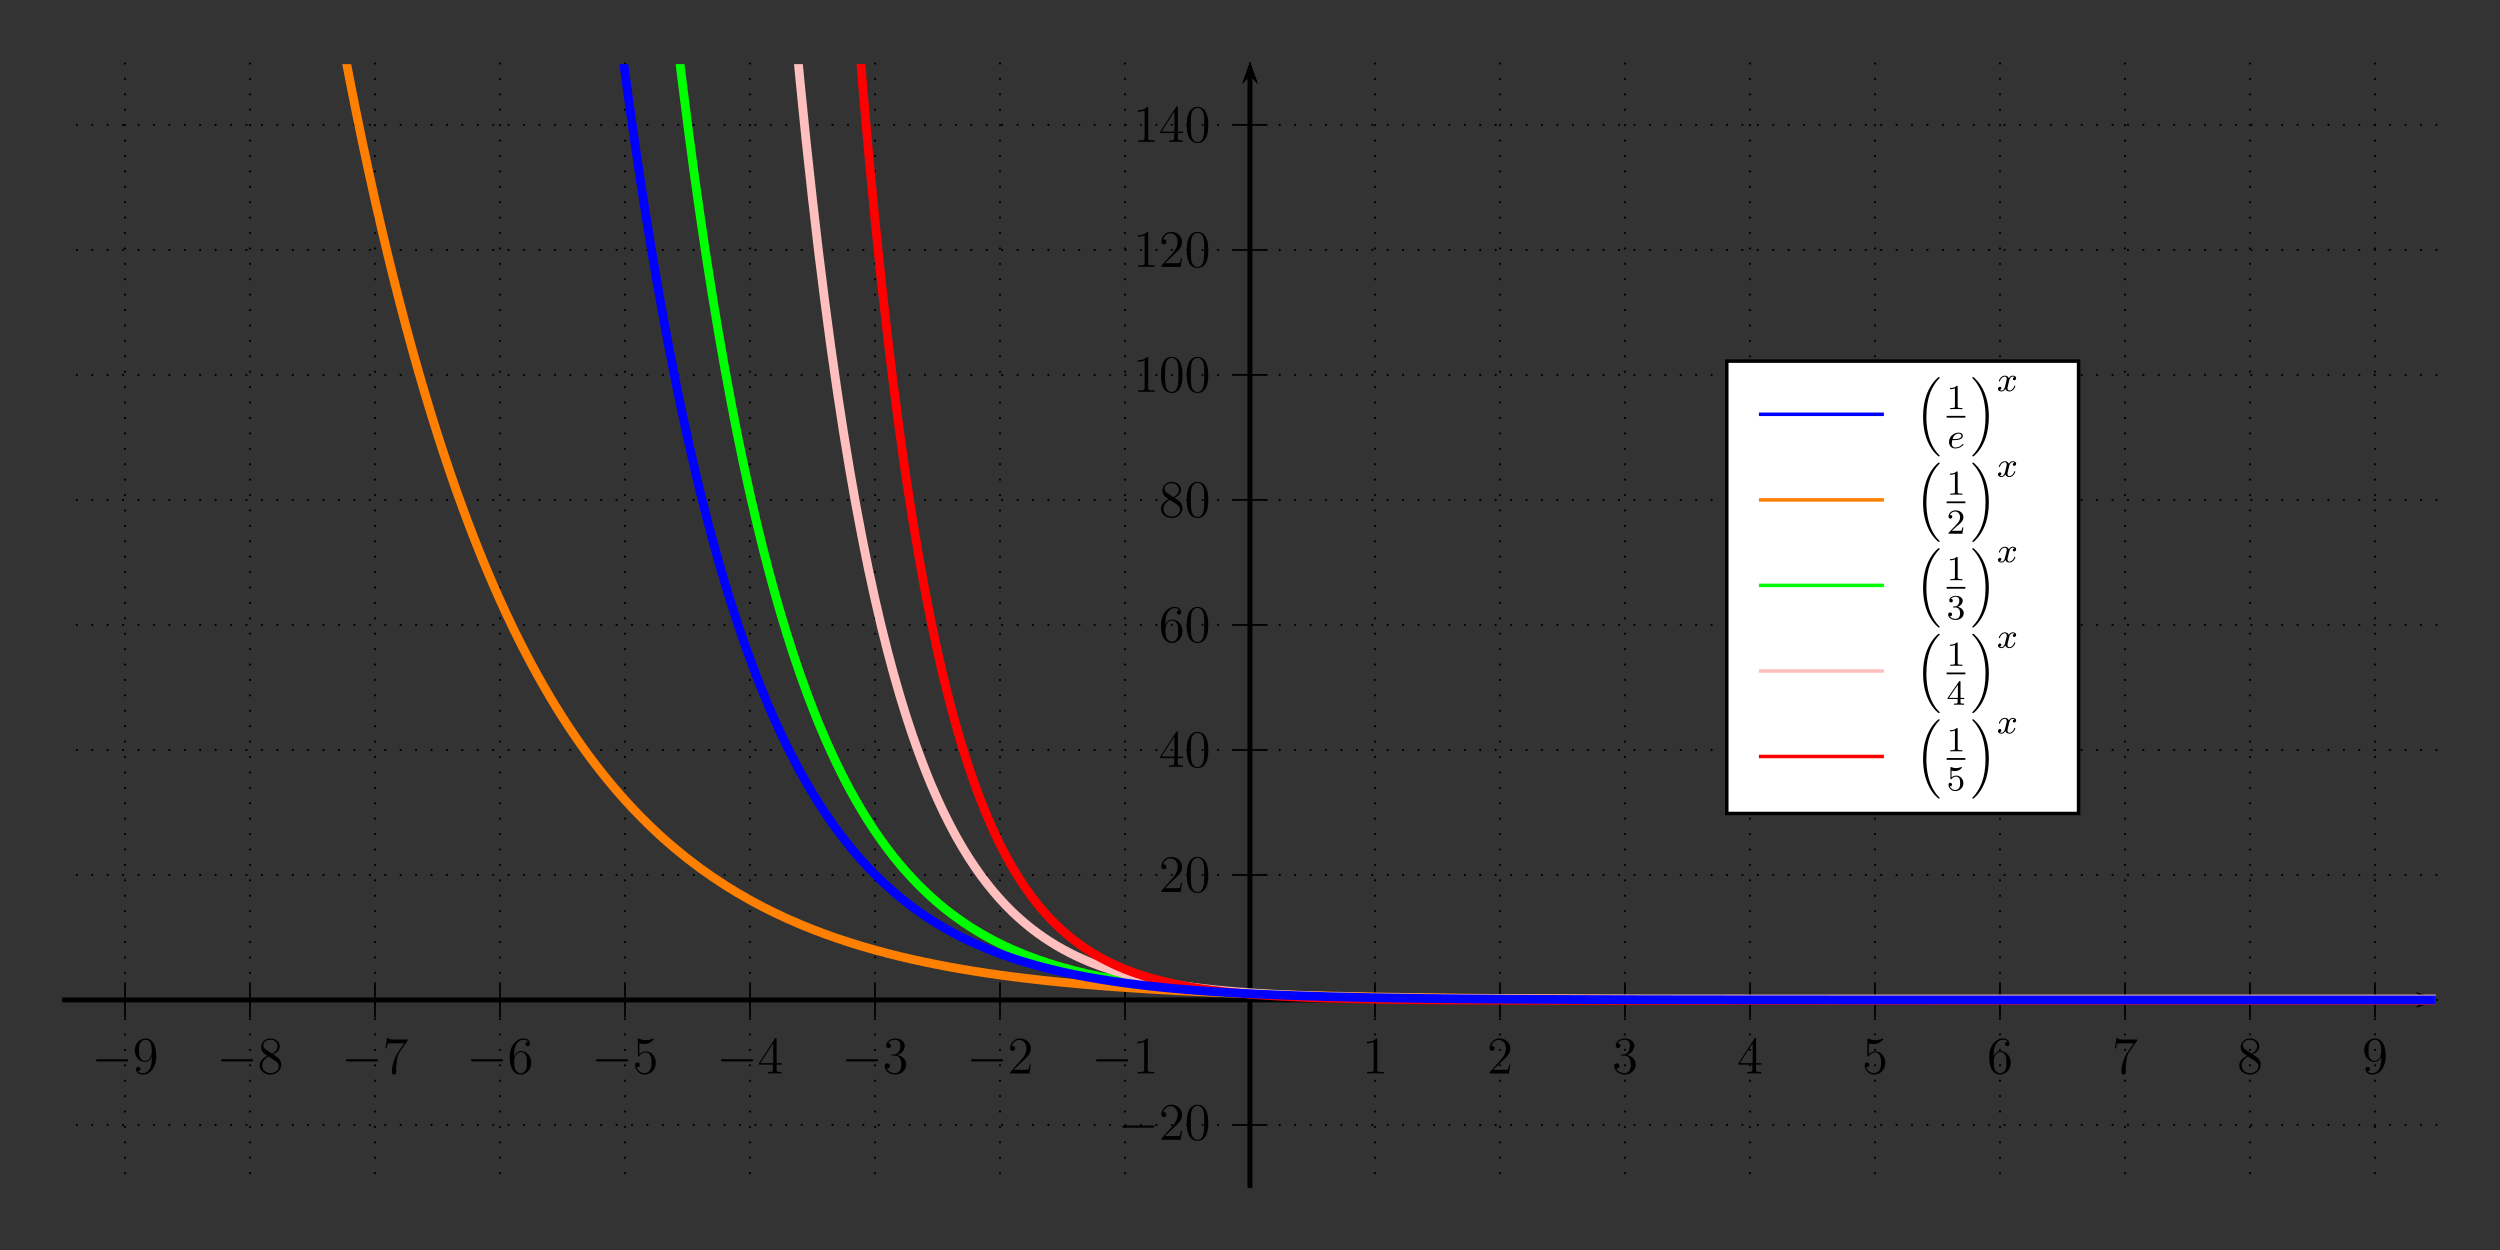 <?xml version="1.0" encoding="UTF-8"?>
<svg width="566.93pt" height="283.48pt" version="1.1" viewBox="0 0 566.93 283.48" xmlns="http://www.w3.org/2000/svg" xmlns:xlink="http://www.w3.org/1999/xlink">
 <rect x="0" y="0" width="566.93" height="283.48" fill="#333333" stroke="none"/>
 <defs>
  <g id="glyph-0-0">
   <path d="m3.438-7.656c0-0.281 0-0.297-0.234-0.297-0.281 0.328-0.891 0.766-2.109 0.766v0.344c0.266 0 0.859 0 1.531-0.297v6.219c0 0.438-0.047 0.578-1.094 0.578h-0.375v0.344c0.328-0.031 1.484-0.031 1.875-0.031 0.406 0 1.547 0 1.875 0.031v-0.344h-0.375c-1.047 0-1.094-0.141-1.094-0.578z"/>
  </g>
  <g id="glyph-0-1">
   <path d="m5.266-2.016h-0.266c-0.047 0.203-0.141 0.875-0.25 1.062-0.094 0.109-0.766 0.109-1.125 0.109h-2.219c0.328-0.281 1.062-1.047 1.359-1.328 1.828-1.672 2.5-2.297 2.5-3.484 0-1.375-1.094-2.297-2.484-2.297-1.375 0-2.203 1.188-2.203 2.219 0 0.609 0.531 0.609 0.562 0.609 0.266 0 0.562-0.188 0.562-0.562 0-0.344-0.219-0.562-0.562-0.562-0.094 0-0.125 0-0.156 0.016 0.219-0.812 0.875-1.375 1.641-1.375 1.016 0 1.641 0.859 1.641 1.953 0 1.016-0.578 1.906-1.266 2.672l-2.422 2.703v0.281h4.375z"/>
  </g>
  <g id="glyph-0-2">
   <path d="m2.203-4.297c-0.203 0.016-0.25 0.031-0.25 0.141s0.062 0.109 0.266 0.109h0.547c1.031 0 1.484 0.844 1.484 1.984 0 1.578-0.812 1.984-1.406 1.984-0.578 0-1.547-0.266-1.906-1.062 0.391 0.062 0.734-0.156 0.734-0.578 0-0.344-0.25-0.594-0.578-0.594-0.297 0-0.609 0.172-0.609 0.625 0 1.062 1.062 1.938 2.391 1.938 1.422 0 2.484-1.094 2.484-2.297 0-1.094-0.891-1.953-2.031-2.156 1.031-0.297 1.703-1.172 1.703-2.109s-0.984-1.641-2.141-1.641c-1.188 0-2.078 0.734-2.078 1.609 0 0.469 0.375 0.578 0.547 0.578 0.25 0 0.547-0.188 0.547-0.547 0-0.375-0.297-0.547-0.562-0.547-0.062 0-0.094 0-0.125 0.016 0.453-0.812 1.578-0.812 1.641-0.812 0.391 0 1.172 0.172 1.172 1.344 0 0.234-0.031 0.891-0.391 1.406-0.359 0.531-0.766 0.562-1.078 0.578z"/>
  </g>
  <g id="glyph-0-3">
   <path d="m4.312-7.781c0-0.234 0-0.281-0.172-0.281-0.094 0-0.125 0-0.219 0.141l-3.594 5.578v0.344h3.141v1.094c0 0.438-0.031 0.562-0.906 0.562h-0.234v0.344c0.281-0.031 1.219-0.031 1.562-0.031 0.328 0 1.281 0 1.562 0.031v-0.344h-0.234c-0.875 0-0.906-0.125-0.906-0.562v-1.094h1.203v-0.344h-1.203zm-0.781 0.938v4.5h-2.906z"/>
  </g>
  <g id="glyph-0-4">
   <path d="m1.531-6.844c0.516 0.156 0.938 0.172 1.062 0.172 1.344 0 2.219-0.984 2.219-1.156 0-0.047-0.031-0.109-0.109-0.109-0.016 0-0.047 0-0.156 0.047-0.656 0.281-1.234 0.328-1.547 0.328-0.781 0-1.344-0.25-1.578-0.344-0.078-0.031-0.109-0.031-0.125-0.031-0.094 0-0.094 0.078-0.094 0.266v3.547c0 0.219 0 0.281 0.141 0.281 0.062 0 0.078 0 0.203-0.156 0.328-0.484 0.891-0.766 1.484-0.766 0.641 0 0.953 0.578 1.047 0.781 0.203 0.469 0.219 1.062 0.219 1.516s0 1.125-0.344 1.672c-0.266 0.422-0.719 0.719-1.25 0.719-0.797 0-1.562-0.531-1.781-1.406 0.062 0.031 0.125 0.031 0.188 0.031 0.203 0 0.531-0.109 0.531-0.516 0-0.344-0.234-0.531-0.531-0.531-0.219 0-0.531 0.109-0.531 0.578 0 1.016 0.828 2.172 2.141 2.172 1.359 0 2.547-1.141 2.547-2.656 0-1.422-0.969-2.609-2.219-2.609-0.688 0-1.203 0.312-1.516 0.641z"/>
  </g>
  <g id="glyph-0-5">
   <path d="m1.469-4.156c0-3.031 1.469-3.5 2.109-3.5 0.438 0 0.875 0.125 1.094 0.484-0.141 0-0.594 0-0.594 0.484 0 0.266 0.172 0.5 0.484 0.5 0.297 0 0.5-0.188 0.5-0.531 0-0.625-0.453-1.234-1.484-1.234-1.516 0-3.094 1.547-3.094 4.172 0 3.297 1.438 4.031 2.453 4.031 1.312 0 2.422-1.141 2.422-2.688 0-1.594-1.109-2.656-2.312-2.656-1.062 0-1.453 0.922-1.578 1.25zm1.469 4.078c-0.75 0-1.109-0.656-1.219-0.906-0.109-0.312-0.219-0.906-0.219-1.734 0-0.953 0.422-2.141 1.5-2.141 0.656 0 1 0.453 1.188 0.859 0.188 0.438 0.188 1.031 0.188 1.547 0 0.609 0 1.156-0.234 1.609-0.297 0.562-0.719 0.766-1.203 0.766z"/>
  </g>
  <g id="glyph-0-6">
   <path d="m5.672-7.422v-0.281h-2.875c-1.453 0-1.469-0.156-1.516-0.375h-0.266l-0.375 2.391h0.266c0.031-0.219 0.141-0.953 0.297-1.094 0.094-0.062 1-0.062 1.156-0.062h2.547l-1.266 1.812c-0.328 0.469-1.531 2.422-1.531 4.672 0 0.125 0 0.609 0.484 0.609 0.5 0 0.5-0.469 0.5-0.625v-0.594c0-1.781 0.281-3.172 0.844-3.969z"/>
  </g>
  <g id="glyph-0-7">
   <path d="m3.562-4.312c0.594-0.328 1.469-0.875 1.469-1.875 0-1.047-1-1.766-2.109-1.766-1.172 0-2.109 0.875-2.109 1.969 0 0.406 0.125 0.812 0.453 1.219 0.141 0.156 0.141 0.156 0.984 0.75-1.156 0.531-1.766 1.344-1.766 2.203 0 1.281 1.219 2.062 2.438 2.062 1.328 0 2.438-0.984 2.438-2.234 0-1.219-0.859-1.75-1.797-2.328zm-1.625-1.078c-0.156-0.109-0.641-0.422-0.641-1 0-0.781 0.812-1.266 1.625-1.266 0.859 0 1.625 0.609 1.625 1.469 0 0.734-0.531 1.328-1.219 1.703zm0.562 1.547 1.438 0.938c0.312 0.203 0.875 0.578 0.875 1.297 0 0.922-0.922 1.531-1.891 1.531-1.016 0-1.875-0.734-1.875-1.734 0-0.922 0.672-1.672 1.453-2.031z"/>
  </g>
  <g id="glyph-0-8">
   <path d="m4.375-3.484c0 2.828-1.25 3.406-1.969 3.406-0.297 0-0.922-0.031-1.219-0.453h0.062c0.094 0.031 0.516-0.047 0.516-0.484 0-0.266-0.172-0.484-0.484-0.484s-0.5 0.203-0.5 0.516c0 0.734 0.594 1.234 1.641 1.234 1.484 0 2.938-1.594 2.938-4.188 0-3.203-1.344-4.016-2.391-4.016-1.312 0-2.484 1.109-2.484 2.688s1.125 2.641 2.312 2.641c0.891 0 1.344-0.641 1.578-1.25zm-1.531 0.625c-0.75 0-1.078-0.609-1.188-0.828-0.188-0.453-0.188-1.031-0.188-1.578 0-0.656 0-1.234 0.312-1.734 0.219-0.312 0.531-0.656 1.188-0.656 0.672 0 1.031 0.594 1.141 0.859 0.234 0.594 0.234 1.609 0.234 1.781 0 1.016-0.453 2.156-1.5 2.156z"/>
  </g>
  <g id="glyph-0-9">
   <path d="m5.359-3.828c0-0.984-0.062-1.953-0.5-2.859-0.484-1-1.344-1.266-1.938-1.266-0.688 0-1.531 0.344-1.984 1.344-0.328 0.75-0.453 1.5-0.453 2.781 0 1.156 0.094 2.031 0.516 2.891 0.469 0.906 1.297 1.188 1.922 1.188 1.031 0 1.625-0.625 1.984-1.312 0.422-0.891 0.453-2.062 0.453-2.766zm-2.438 3.844c-0.391 0-1.172-0.219-1.391-1.516-0.125-0.719-0.125-1.625-0.125-2.469 0-0.984 0-1.859 0.188-2.562 0.203-0.812 0.812-1.172 1.328-1.172 0.453 0 1.141 0.266 1.375 1.297 0.156 0.688 0.156 1.625 0.156 2.438 0 0.797 0 1.703-0.141 2.438-0.219 1.312-0.984 1.547-1.391 1.547z"/>
  </g>
  <g id="glyph-1-0">
   <path d="m7.875-2.75c0.203 0 0.422 0 0.422-0.234 0-0.25-0.219-0.25-0.422-0.25h-6.469c-0.203 0-0.422 0-0.422 0.25 0 0.234 0.219 0.234 0.422 0.234z"/>
  </g>
  <g id="glyph-2-0">
   <path d="m5.141 17.422 0.109 0.109h0.219c0.031 0 0.109 0 0.109-0.094 0-0.047-0.016-0.062-0.031-0.094-0.359-0.359-0.906-0.906-1.516-2-1.078-1.922-1.484-4.375-1.484-6.766 0-4.438 1.266-7.031 3-8.797 0.031-0.031 0.031-0.062 0.031-0.078 0-0.109-0.062-0.109-0.188-0.109s-0.141 0-0.234 0.094c-0.953 0.812-2.016 2.203-2.703 4.297-0.422 1.312-0.656 2.922-0.656 4.578 0 2.359 0.422 5.031 1.984 7.344 0.281 0.391 0.641 0.797 0.641 0.812 0.109 0.125 0.25 0.281 0.328 0.344z"/>
  </g>
  <g id="glyph-2-1">
   <path d="m4.141 8.562c0-2.859-0.656-5.906-2.625-8.141-0.141-0.156-0.516-0.547-0.75-0.766-0.062-0.062-0.094-0.062-0.219-0.062-0.094 0-0.188 0-0.188 0.109 0 0.031 0.047 0.078 0.062 0.094 0.328 0.359 0.875 0.906 1.484 2 1.078 1.906 1.484 4.375 1.484 6.766 0 4.328-1.203 6.969-2.984 8.797-0.031 0.016-0.047 0.047-0.047 0.078 0 0.094 0.094 0.094 0.188 0.094 0.125 0 0.156 0 0.234-0.078 0.953-0.812 2.016-2.203 2.703-4.297 0.438-1.375 0.656-2.984 0.656-4.594z"/>
  </g>
  <g id="glyph-3-0">
   <path d="m2.5-5.078c0-0.219-0.016-0.219-0.234-0.219-0.328 0.312-0.75 0.5-1.5 0.5v0.266c0.219 0 0.641 0 1.109-0.203v4.078c0 0.297-0.031 0.391-0.781 0.391h-0.281v0.266c0.328-0.031 1.016-0.031 1.375-0.031s1.047 0 1.375 0.031v-0.266h-0.281c-0.75 0-0.781-0.094-0.781-0.391z"/>
  </g>
  <g id="glyph-3-1">
   <path d="m2.25-1.625c0.125-0.125 0.453-0.391 0.594-0.5 0.484-0.453 0.953-0.891 0.953-1.609 0-0.953-0.797-1.562-1.781-1.562-0.969 0-1.594 0.719-1.594 1.438 0 0.391 0.312 0.438 0.422 0.438 0.172 0 0.422-0.109 0.422-0.422 0-0.406-0.406-0.406-0.5-0.406 0.234-0.594 0.766-0.781 1.156-0.781 0.734 0 1.125 0.625 1.125 1.297 0 0.828-0.578 1.438-1.531 2.391l-1 1.047c-0.094 0.078-0.094 0.094-0.094 0.297h3.141l0.234-1.422h-0.25c-0.016 0.156-0.078 0.547-0.172 0.703-0.047 0.062-0.656 0.062-0.781 0.062h-1.422z"/>
  </g>
  <g id="glyph-3-2">
   <path d="m2.016-2.656c0.625 0 1.031 0.453 1.031 1.297 0 1-0.562 1.281-0.984 1.281-0.438 0-1.047-0.156-1.328-0.578 0.297 0 0.5-0.188 0.5-0.438 0-0.266-0.188-0.438-0.453-0.438-0.203 0-0.438 0.125-0.438 0.453 0 0.75 0.812 1.25 1.734 1.25 1.047 0 1.797-0.734 1.797-1.531 0-0.672-0.531-1.266-1.344-1.453 0.625-0.219 1.109-0.75 1.109-1.391s-0.719-1.094-1.547-1.094c-0.859 0-1.5 0.453-1.5 1.062 0 0.297 0.188 0.422 0.406 0.422 0.25 0 0.406-0.172 0.406-0.406 0-0.297-0.266-0.406-0.438-0.406 0.344-0.438 0.953-0.469 1.094-0.469 0.203 0 0.812 0.062 0.812 0.891 0 0.547-0.234 0.891-0.344 1.016-0.234 0.25-0.422 0.266-0.906 0.297-0.156 0-0.219 0.016-0.219 0.125s0.078 0.109 0.219 0.109z"/>
  </g>
  <g id="glyph-3-3">
   <path d="m3.141-5.156c0-0.156 0-0.219-0.172-0.219-0.094 0-0.109 0-0.188 0.109l-2.547 3.703v0.25h2.25v0.672c0 0.297-0.016 0.375-0.641 0.375h-0.172v0.266c0.672-0.031 0.688-0.031 1.141-0.031s0.469 0 1.141 0.031v-0.266h-0.172c-0.625 0-0.641-0.078-0.641-0.375v-0.672h0.844v-0.25h-0.844zm-0.594 0.641v2.953h-2.031z"/>
  </g>
  <g id="glyph-3-4">
   <path d="m1.109-4.484c0.109 0.031 0.422 0.125 0.766 0.125 1 0 1.594-0.703 1.594-0.828 0-0.094-0.047-0.109-0.094-0.109-0.016 0-0.031 0-0.094 0.031-0.312 0.125-0.688 0.219-1.109 0.219-0.469 0-0.859-0.109-1.109-0.219-0.078-0.031-0.094-0.031-0.109-0.031-0.094 0-0.094 0.078-0.094 0.234v2.328c0 0.141 0 0.234 0.125 0.234 0.062 0 0.078-0.031 0.125-0.094 0.094-0.109 0.391-0.516 1.078-0.516 0.438 0 0.656 0.359 0.734 0.516 0.125 0.281 0.141 0.656 0.141 0.953s0 0.734-0.219 1.078c-0.156 0.25-0.484 0.484-0.906 0.484-0.516 0-1.016-0.312-1.203-0.844 0.016 0.016 0.078 0.016 0.078 0.016 0.219 0 0.406-0.141 0.406-0.391 0-0.297-0.234-0.406-0.391-0.406s-0.406 0.078-0.406 0.422c0 0.719 0.625 1.453 1.531 1.453 1 0 1.844-0.781 1.844-1.766 0-0.922-0.672-1.75-1.609-1.75-0.391 0-0.766 0.125-1.078 0.406z"/>
  </g>
  <g id="glyph-4-0">
   <path d="m1.609-1.812c0.172 0 0.766-0.016 1.188-0.156 0.688-0.25 0.719-0.719 0.719-0.844 0-0.453-0.422-0.703-0.938-0.703-0.906 0-2.188 0.703-2.188 2.125 0 0.812 0.5 1.469 1.375 1.469 1.234 0 1.906-0.797 1.906-0.906 0-0.078-0.078-0.125-0.125-0.125s-0.078 0.016-0.109 0.062c-0.625 0.75-1.531 0.75-1.656 0.75-0.594 0-0.766-0.5-0.766-0.938 0-0.25 0.078-0.609 0.109-0.734zm-0.422-0.234c0.25-0.969 0.984-1.25 1.391-1.25 0.312 0 0.625 0.172 0.625 0.484 0 0.766-1.312 0.766-1.656 0.766z"/>
  </g>
  <g id="glyph-4-1">
   <path d="m4-3.172c-0.359 0.078-0.375 0.391-0.375 0.422 0 0.172 0.141 0.297 0.312 0.297s0.438-0.141 0.438-0.484c0-0.453-0.5-0.578-0.797-0.578-0.359 0-0.672 0.266-0.859 0.578-0.172-0.422-0.578-0.578-0.906-0.578-0.875 0-1.359 1-1.359 1.219 0 0.078 0.062 0.109 0.125 0.109 0.094 0 0.109-0.047 0.125-0.141 0.188-0.578 0.672-0.969 1.078-0.969 0.312 0 0.469 0.234 0.469 0.516 0 0.156-0.094 0.531-0.156 0.781-0.062 0.234-0.234 0.938-0.281 1.094-0.109 0.422-0.391 0.766-0.75 0.766-0.031 0-0.234 0-0.406-0.109 0.359-0.094 0.359-0.422 0.359-0.438 0-0.188-0.141-0.297-0.312-0.297-0.219 0-0.453 0.188-0.453 0.484 0 0.375 0.391 0.578 0.797 0.578 0.422 0 0.719-0.312 0.859-0.578 0.188 0.391 0.547 0.578 0.938 0.578 0.859 0 1.344-1 1.344-1.219 0-0.078-0.062-0.109-0.125-0.109-0.094 0-0.109 0.062-0.141 0.141-0.156 0.531-0.609 0.969-1.062 0.969-0.266 0-0.453-0.172-0.453-0.516 0-0.156 0.047-0.344 0.156-0.781 0.047-0.25 0.219-0.938 0.266-1.094 0.109-0.422 0.391-0.766 0.75-0.766 0.047 0 0.25 0 0.422 0.125z"/>
  </g>
  <clipPath id="clip-0">
   <path d="m14.57 14.551h537.79v127.17h-537.79zm0 127.17h537.79v113.28h-537.79z"/>
  </clipPath>
  <clipPath id="clip-1">
   <path d="m391 81h81v60.719h-81zm0 60.719h81v43.281h-81z"/>
  </clipPath>
  <clipPath id="clip-2">
   <path d="m436 124h4v17.719h-4zm0 17.719h4v1.281h-4z"/>
  </clipPath>
  <clipPath id="clip-3">
   <path d="m447 124h5v17.719h-5zm0 17.719h5v1.281h-5z"/>
  </clipPath>
 </defs>
 <path d="m547.87 228.5 4.883-1.742-4.883-1.742 1.953 1.742"/>
 <g fill="none" stroke="#000" stroke-miterlimit="10">
  <path transform="matrix(.1 0 0 -.1 0 283.48)" d="m141.72 567.18h5356.5" stroke-width="9.963"/>
  <g stroke-width="3.985">
   <path transform="matrix(.1 0 0 -.1 0 283.48)" d="m2834.6 527.34v79.688"/>
   <path transform="matrix(.1 0 0 -.1 0 283.48)" d="m3118.1 527.34v79.688"/>
   <path transform="matrix(.1 0 0 -.1 0 283.48)" d="m3401.6 527.34v79.688"/>
   <path transform="matrix(.1 0 0 -.1 0 283.48)" d="m3685 527.34v79.688"/>
   <path transform="matrix(.1 0 0 -.1 0 283.48)" d="m3968.5 527.34v79.688"/>
   <path transform="matrix(.1 0 0 -.1 0 283.48)" d="m4252 527.34v79.688"/>
   <path transform="matrix(.1 0 0 -.1 0 283.48)" d="m4535.4 527.34v79.688"/>
   <path transform="matrix(.1 0 0 -.1 0 283.48)" d="m4818.9 527.34v79.688"/>
   <path transform="matrix(.1 0 0 -.1 0 283.48)" d="m5102.3 527.34v79.688"/>
   <path transform="matrix(.1 0 0 -.1 0 283.48)" d="m5385.8 527.34v79.688"/>
   <path transform="matrix(.1 0 0 -.1 0 283.48)" d="m2834.6 527.34v79.688"/>
   <path transform="matrix(.1 0 0 -.1 0 283.48)" d="m2551.2 527.34v79.688"/>
   <path transform="matrix(.1 0 0 -.1 0 283.48)" d="m2267.7 527.34v79.688"/>
   <path transform="matrix(.1 0 0 -.1 0 283.48)" d="m1984.3 527.34v79.688"/>
   <path transform="matrix(.1 0 0 -.1 0 283.48)" d="m1700.8 527.34v79.688"/>
   <path transform="matrix(.1 0 0 -.1 0 283.48)" d="m1417.3 527.34v79.688"/>
   <path transform="matrix(.1 0 0 -.1 0 283.48)" d="m1133.9 527.34v79.688"/>
   <path transform="matrix(.1 0 0 -.1 0 283.48)" d="m850.39 527.34v79.688"/>
   <path transform="matrix(.1 0 0 -.1 0 283.48)" d="m566.91 527.34v79.688"/>
   <path transform="matrix(.1 0 0 -.1 0 283.48)" d="m283.48 527.34v79.688"/>
  </g>
 </g>
 <path d="m285.21 19.035-1.742-4.883-1.742 4.883 1.742-1.953"/>
 <path transform="matrix(.1 0 0 -.1 0 283.48)" d="m2834.6 141.95v2522" fill="none" stroke="#000" stroke-miterlimit="10" stroke-width="9.963"/>
 <path d="m547.87 228.5 4.883-1.742-4.883-1.742 1.953 1.742"/>
 <path transform="matrix(.1 0 0 -.1 0 283.48)" d="m141.72 567.18h5356.5" fill="none" stroke="#000" stroke-miterlimit="10" stroke-width="9.963"/>
 <path d="m285.21 19.035-1.742-4.883-1.742 4.883 1.742-1.953"/>
 <g fill="none" stroke="#000" stroke-miterlimit="10">
  <path transform="matrix(.1 0 0 -.1 0 283.48)" d="m2834.6 141.95v2522" stroke-width="9.963"/>
  <g stroke-width="3.985">
   <path transform="matrix(.1 0 0 -.1 0 283.48)" d="m2794.8 567.18h79.688"/>
   <path transform="matrix(.1 0 0 -.1 0 283.48)" d="m2794.8 850.66h79.688"/>
   <path transform="matrix(.1 0 0 -.1 0 283.48)" d="m2794.8 1134.1h79.688"/>
   <path transform="matrix(.1 0 0 -.1 0 283.48)" d="m2794.8 1417.6h79.688"/>
   <path transform="matrix(.1 0 0 -.1 0 283.48)" d="m2794.8 1701.1h79.688"/>
   <path transform="matrix(.1 0 0 -.1 0 283.48)" d="m2794.8 1984.6h79.688"/>
   <path transform="matrix(.1 0 0 -.1 0 283.48)" d="m2794.8 2268h79.688"/>
   <path transform="matrix(.1 0 0 -.1 0 283.48)" d="m2794.8 2551.6h79.688"/>
   <path transform="matrix(.1 0 0 -.1 0 283.48)" d="m2794.8 567.18h79.688"/>
   <path transform="matrix(.1 0 0 -.1 0 283.48)" d="m2794.8 283.71h79.688"/>
  </g>
 </g>
 <path d="m285.21 19.035-1.742-4.883-1.742 4.883 1.742-1.953"/>
 <path transform="matrix(.1 0 0 -.1 0 283.48)" d="m2834.6 141.95v2522" fill="none" stroke="#000" stroke-miterlimit="10" stroke-width="9.963"/>
 <path d="m547.87 228.5 4.883-1.742-4.883-1.742 1.953 1.742"/>
 <path transform="matrix(.1 0 0 -.1 0 283.48)" d="m141.72 567.18h5356.5" fill="none" stroke="#000" stroke-miterlimit="10" stroke-width="9.963"/>
 <g>
  <use x="308.88" y="243.439" xlink:href="#glyph-0-0"/>
  <use x="337.23" y="243.439" xlink:href="#glyph-0-1"/>
  <use x="365.58" y="243.439" xlink:href="#glyph-0-2"/>
  <use x="393.921" y="243.439" xlink:href="#glyph-0-3"/>
  <use x="422.27" y="243.439" xlink:href="#glyph-0-4"/>
  <use x="450.62" y="243.439" xlink:href="#glyph-0-5"/>
  <use x="478.961" y="243.439" xlink:href="#glyph-0-6"/>
  <use x="507.311" y="243.439" xlink:href="#glyph-0-7"/>
  <use x="535.652" y="243.439" xlink:href="#glyph-0-8"/>
  <use x="247.545" y="243.439" xlink:href="#glyph-1-0"/>
  <use x="256.842" y="243.439" xlink:href="#glyph-0-0"/>
  <use x="219.195" y="243.439" xlink:href="#glyph-1-0"/>
  <use x="228.492" y="243.439" xlink:href="#glyph-0-1"/>
  <use x="190.845" y="243.439" xlink:href="#glyph-1-0"/>
  <use x="200.142" y="243.439" xlink:href="#glyph-0-2"/>
  <use x="162.504" y="243.439" xlink:href="#glyph-1-0"/>
  <use x="171.801" y="243.439" xlink:href="#glyph-0-3"/>
  <use x="134.154" y="243.439" xlink:href="#glyph-1-0"/>
  <use x="143.451" y="243.439" xlink:href="#glyph-0-4"/>
  <use x="105.813" y="243.439" xlink:href="#glyph-1-0"/>
  <use x="115.11" y="243.439" xlink:href="#glyph-0-5"/>
  <use x="77.463" y="243.439" xlink:href="#glyph-1-0"/>
  <use x="86.76" y="243.439" xlink:href="#glyph-0-6"/>
  <use x="49.113" y="243.439" xlink:href="#glyph-1-0"/>
  <use x="58.41" y="243.439" xlink:href="#glyph-0-7"/>
  <use x="20.772" y="243.439" xlink:href="#glyph-1-0"/>
  <use x="30.069" y="243.439" xlink:href="#glyph-0-8"/>
  <use x="253.494" y="258.469" xlink:href="#glyph-1-0"/>
  <use x="262.791" y="258.469" xlink:href="#glyph-0-1"/>
  <use x="268.641" y="258.469" xlink:href="#glyph-0-9"/>
  <use x="262.791" y="202.264" xlink:href="#glyph-0-1"/>
  <use x="268.641" y="202.264" xlink:href="#glyph-0-9"/>
  <use x="262.791" y="173.923" xlink:href="#glyph-0-3"/>
  <use x="268.641" y="173.923" xlink:href="#glyph-0-9"/>
  <use x="262.791" y="145.573" xlink:href="#glyph-0-5"/>
  <use x="268.641" y="145.573" xlink:href="#glyph-0-9"/>
  <use x="262.791" y="117.223" xlink:href="#glyph-0-7"/>
  <use x="268.641" y="117.223" xlink:href="#glyph-0-9"/>
  <use x="256.941" y="88.873" xlink:href="#glyph-0-0"/>
  <use x="262.791" y="88.873" xlink:href="#glyph-0-9"/>
  <use x="268.641" y="88.873" xlink:href="#glyph-0-9"/>
  <use x="256.941" y="60.532" xlink:href="#glyph-0-0"/>
  <use x="262.791" y="60.532" xlink:href="#glyph-0-1"/>
  <use x="268.641" y="60.532" xlink:href="#glyph-0-9"/>
  <use x="256.941" y="32.182" xlink:href="#glyph-0-0"/>
  <use x="262.791" y="32.182" xlink:href="#glyph-0-3"/>
  <use x="268.641" y="32.182" xlink:href="#glyph-0-9"/>
 </g>
 <path d="m548.43 228.3 4.324-1.543-4.324-1.543 1.73 1.543"/>
 <g fill="none" stroke="#000" stroke-miterlimit="10">
  <path transform="matrix(.1 0 0 -.1 0 283.48)" d="m141.72 567.18h5359.9" stroke-width="7.97"/>
  <g stroke-dasharray="0 34.95" stroke-dashoffset="2.491" stroke-linecap="round" stroke-width="4.981">
   <path transform="matrix(.1 0 0 -.1 0 283.48)" d="m2834.6 141.95v2551.3"/>
   <path transform="matrix(.1 0 0 -.1 0 283.48)" d="m3118.1 141.95v2551.3"/>
   <path transform="matrix(.1 0 0 -.1 0 283.48)" d="m3401.6 141.95v2551.3"/>
   <path transform="matrix(.1 0 0 -.1 0 283.48)" d="m3685 141.95v2551.3"/>
   <path transform="matrix(.1 0 0 -.1 0 283.48)" d="m3968.5 141.95v2551.3"/>
   <path transform="matrix(.1 0 0 -.1 0 283.48)" d="m4252 141.95v2551.3"/>
   <path transform="matrix(.1 0 0 -.1 0 283.48)" d="m4535.4 141.95v2551.3"/>
   <path transform="matrix(.1 0 0 -.1 0 283.48)" d="m4818.9 141.95v2551.3"/>
   <path transform="matrix(.1 0 0 -.1 0 283.48)" d="m5102.3 141.95v2551.3"/>
   <path transform="matrix(.1 0 0 -.1 0 283.48)" d="m5385.8 141.95v2551.3"/>
   <path transform="matrix(.1 0 0 -.1 0 283.48)" d="m2834.6 141.95v2551.3"/>
   <path transform="matrix(.1 0 0 -.1 0 283.48)" d="m2551.2 141.95v2551.3"/>
   <path transform="matrix(.1 0 0 -.1 0 283.48)" d="m2267.7 141.95v2551.3"/>
   <path transform="matrix(.1 0 0 -.1 0 283.48)" d="m1984.3 141.95v2551.3"/>
   <path transform="matrix(.1 0 0 -.1 0 283.48)" d="m1700.8 141.95v2551.3"/>
   <path transform="matrix(.1 0 0 -.1 0 283.48)" d="m1417.3 141.95v2551.3"/>
   <path transform="matrix(.1 0 0 -.1 0 283.48)" d="m1133.9 141.95v2551.3"/>
   <path transform="matrix(.1 0 0 -.1 0 283.48)" d="m850.39 141.95v2551.3"/>
   <path transform="matrix(.1 0 0 -.1 0 283.48)" d="m566.91 141.95v2551.3"/>
   <path transform="matrix(.1 0 0 -.1 0 283.48)" d="m283.48 141.95v2551.3"/>
  </g>
 </g>
 <path d="m285.01 18.477-1.543-4.324-1.543 4.324 1.543-1.73"/>
 <path transform="matrix(.1 0 0 -.1 0 283.48)" d="m2834.6 141.95v2525.4" fill="none" stroke="#000" stroke-miterlimit="10" stroke-width="7.97"/>
 <path d="m548.43 228.3 4.324-1.543-4.324-1.543 1.73 1.543"/>
 <path transform="matrix(.1 0 0 -.1 0 283.48)" d="m141.72 567.18h5359.9" fill="none" stroke="#000" stroke-miterlimit="10" stroke-width="7.97"/>
 <path d="m285.01 18.477-1.543-4.324-1.543 4.324 1.543-1.73"/>
 <g fill="none" stroke="#000" stroke-miterlimit="10">
  <path transform="matrix(.1 0 0 -.1 0 283.48)" d="m2834.6 141.95v2525.4" stroke-width="7.97"/>
  <g stroke-dasharray="0 34.973" stroke-dashoffset="2.491" stroke-linecap="round" stroke-width="4.981">
   <path transform="matrix(.1 0 0 -.1 0 283.48)" d="m141.72 567.18h5385.8"/>
   <path transform="matrix(.1 0 0 -.1 0 283.48)" d="m141.72 850.66h5385.8"/>
   <path transform="matrix(.1 0 0 -.1 0 283.48)" d="m141.72 1134.1h5385.8"/>
   <path transform="matrix(.1 0 0 -.1 0 283.48)" d="m141.72 1417.6h5385.8"/>
   <path transform="matrix(.1 0 0 -.1 0 283.48)" d="m141.72 1701.1h5385.8"/>
   <path transform="matrix(.1 0 0 -.1 0 283.48)" d="m141.72 1984.6h5385.8"/>
   <path transform="matrix(.1 0 0 -.1 0 283.48)" d="m141.72 2268h5385.8"/>
   <path transform="matrix(.1 0 0 -.1 0 283.48)" d="m141.72 2551.6h5385.8"/>
   <path transform="matrix(.1 0 0 -.1 0 283.48)" d="m141.72 567.18h5385.8"/>
   <path transform="matrix(.1 0 0 -.1 0 283.48)" d="m141.72 283.71h5385.8"/>
  </g>
 </g>
 <path d="m285.01 18.477-1.543-4.324-1.543 4.324 1.543-1.73"/>
 <path transform="matrix(.1 0 0 -.1 0 283.48)" d="m2834.6 141.95v2525.4" fill="none" stroke="#000" stroke-miterlimit="10" stroke-width="7.97"/>
 <path d="m548.43 228.3 4.324-1.543-4.324-1.543 1.73 1.543"/>
 <path transform="matrix(.1 0 0 -.1 0 283.48)" d="m141.72 567.18h5359.9" fill="none" stroke="#000" stroke-miterlimit="10" stroke-width="7.97"/>
 <g clip-path="url(#clip-0)" fill="none" stroke-miterlimit="10" stroke-width="19.925">
  <path transform="matrix(.1 0 0 -.1 0 283.48)" d="m141.72 10830s18.203-450.08 28.359-687.3c9.453-221.25 18.203-419.96 28.359-641.21 9.453-206.48 18.203-391.88 28.32-598.32 9.453-192.66 18.203-365.62 28.359-558.24 9.453-179.77 18.203-341.17 28.359-520.9 9.453-167.7 18.203-318.28 28.32-485.98 9.453-156.48 18.242-296.99 28.359-453.44 9.453-146.02 18.203-277.11 28.359-423.09 9.453-136.21 18.203-258.52 28.32-394.73 9.453-127.11 18.242-241.25 28.359-368.32 9.453-118.59 18.203-225.08 28.359-343.63 9.453-110.66 18.203-210 28.32-320.62 9.453-103.28 18.242-195.94 28.359-299.14 9.453-96.367 18.203-182.85 28.359-279.14 9.453-89.922 18.203-170.59 28.32-260.43 9.492-83.906 18.242-159.18 28.359-243.01 9.453-78.242 18.203-148.52 28.359-226.72 9.453-73.008 18.203-138.55 28.32-211.52 9.492-68.164 18.242-129.3 28.359-197.38 9.453-63.594 18.203-120.62 28.359-184.14 9.453-59.336 18.203-112.58 28.32-171.8 9.492-55.391 18.242-105.08 28.359-160.31 9.453-51.68 18.242-98.047 28.359-149.61 9.453-48.203 18.203-91.445 28.32-139.53 9.492-45.039 18.242-85.391 28.359-130.23 9.453-41.992 18.242-79.648 28.359-121.48 9.453-39.219 18.242-74.336 28.32-113.36 9.492-36.602 18.242-69.375 28.359-105.78 9.492-34.141 18.242-64.727 28.359-98.672 9.453-31.875 18.242-60.43 28.32-92.109 9.492-29.727 18.281-56.328 28.359-85.898 9.492-27.773 18.242-52.578 28.359-80.156 9.492-25.898 18.242-49.102 28.32-74.766 9.492-24.219 18.281-45.82 28.359-69.805 9.492-22.578 18.281-42.773 28.359-65.117 9.492-21.055 18.281-39.883 28.32-60.742 9.531-19.688 18.32-37.266 28.359-56.68 9.531-18.359 18.281-34.766 28.359-52.852 9.531-17.188 18.281-32.5 28.32-49.375 9.57-16.016 18.32-30.312 28.359-46.016 9.531-15 18.32-28.281 28.359-42.969 9.531-13.984 18.32-26.406 28.32-40.078 9.57-13.047 18.359-24.648 28.359-37.383 9.57-12.227 18.359-23.047 28.359-34.883 9.57-11.406 18.359-21.523 28.32-32.578 9.609-10.625 18.398-20.039 28.359-30.352 9.609-9.961 18.398-18.75 28.359-28.359 9.609-9.297 18.398-17.5 28.32-26.445 9.648-8.672 18.438-16.328 28.359-24.648 9.648-8.125 18.438-15.273 28.359-23.047 9.648-7.578 18.438-14.219 28.32-21.445 9.688-7.109 18.477-13.281 28.359-20.039 9.688-6.641 18.477-12.422 28.359-18.711 9.688-6.172 18.477-11.562 28.32-17.461 9.727-5.742 18.516-10.781 28.359-16.25 9.727-5.391 18.477-10.117 28.359-15.195 9.688-5.039 18.477-9.414 28.32-14.18 9.727-4.688 18.516-8.789 28.359-13.203 9.727-4.414 18.516-8.203 28.359-12.344 9.727-4.102 18.516-7.656 28.359-11.523 9.727-3.828 18.516-7.148 28.32-10.742 9.766-3.555 18.516-6.641 28.359-10 9.727-3.32 18.516-6.211 28.32-9.375 9.766-3.086 18.555-5.781 28.359-8.711 9.766-2.891 18.555-5.43 28.359-8.125 9.727-2.734 18.516-5.078 28.32-7.617 9.766-2.5 18.555-4.688 28.359-7.07 9.766-2.344 18.555-4.414 28.359-6.602 9.766-2.227 18.555-4.102 28.32-6.172 9.766-2.07 18.555-3.828 28.359-5.742 9.766-1.953 18.555-3.594 28.359-5.391 9.766-1.797 18.555-3.32 28.32-5 9.805-1.68 18.555-3.125 28.359-4.688 9.766-1.562 18.555-2.891 28.359-4.336 9.766-1.484 18.555-2.734 28.32-4.102 9.805-1.328 18.594-2.5 28.359-3.789 9.805-1.25 18.555-2.344 28.359-3.555 9.766-1.172 18.555-2.188 28.32-3.281 9.805-1.094 18.594-2.07 28.359-3.086 9.805-1.016 18.555-1.914 28.359-2.891 9.766-0.938 18.555-1.797 28.32-2.656 9.805-0.898 18.594-1.68 28.359-2.539 9.766-0.82 18.555-1.523 28.359-2.305 9.766-0.781 18.555-1.484 28.32-2.188 9.805-0.742 18.594-1.367 28.359-2.031 9.805-0.703 18.555-1.289 28.359-1.914 9.766-0.625 18.555-1.172 28.32-1.758 9.805-0.586 18.594-1.094 28.359-1.68 9.805-0.547 18.555-1.016 28.359-1.523 9.766-0.508 18.555-0.977 28.32-1.445 9.805-0.469 18.594-0.898 28.359-1.328 9.805-0.469 18.555-0.859 28.359-1.25 9.766-0.43 18.555-0.781 28.359-1.172 9.766-0.391 18.555-0.742 28.32-1.094 9.766-0.352 18.555-0.703 28.359-1.016 9.766-0.352 18.555-0.625 28.359-0.938 9.766-0.352 18.555-0.625 28.32-0.898 9.766-0.312 18.555-0.547 28.359-0.82 9.766-0.273 18.555-0.508 28.359-0.781 9.766-0.273 18.555-0.469 28.32-0.703 9.766-0.273 18.555-0.469 28.359-0.703 9.766-0.195 18.555-0.391 28.359-0.625 9.766-0.195 18.555-0.391 28.32-0.586 9.805-0.195 18.555-0.352 28.359-0.547 9.766-0.156 18.555-0.312 28.359-0.508 9.766-0.156 18.555-0.312 28.32-0.469 9.766-0.156 18.594-0.273 28.359-0.43 9.766-0.156 18.555-0.273 28.32-0.43 9.805-0.117 18.594-0.234 28.359-0.391 9.805-0.117 18.555-0.234 28.359-0.352 9.766-0.117 18.555-0.195 28.32-0.312 9.805-0.117 18.594-0.234 28.359-0.312 9.805-0.117 18.555-0.195 28.359-0.312 9.766-0.078 18.555-0.156 28.32-0.273 9.805-0.078 18.594-0.156 28.359-0.234 9.805-0.078 18.555-0.156 28.359-0.234 9.766-0.078 18.555-0.156 28.32-0.234 9.805-0.078 18.594-0.156 28.359-0.195 9.805-0.078 18.555-0.156 28.359-0.195 9.766-0.078 18.555-0.117 28.32-0.195 9.805-0.039 18.594-0.117 28.359-0.156 9.805-0.078 18.555-0.117 28.359-0.156 9.766-0.078 18.555-0.117 28.359-0.156 9.766-0.039 18.555-0.078 28.32-0.117 9.805-0.078 18.555-0.117 28.359-0.156 9.766-0.039 18.555-0.078 28.359-0.117 9.766-0.039 18.555-0.078 28.32-0.117 9.805 0 18.555-0.039 28.359-0.078 9.766-0.039 18.555-0.078 28.359-0.117 9.766 0 18.555-0.039 28.32-0.078 9.805-0.039 18.555-0.039 28.359-0.078 9.766-0.039 18.555-0.039 28.359-0.078 9.766-0.039 18.555-0.039 28.32-0.078 9.805-0.039 18.555-0.039 28.359-0.078 9.766 0 18.555-0.039 28.359-0.039 9.766-0.039 18.555-0.039 28.32-0.078 9.805 0 18.555-0.039 28.359-0.039 9.766-0.039 18.555-0.039 28.359-0.078 9.766 0 18.555 0 28.32-0.039 9.766 0 18.594-0.039 28.359-0.039s18.555-0.039 28.32-0.039c9.805 0 18.594-0.039 28.359-0.039 9.805 0 18.594-0.039 28.359-0.039 9.766 0 18.555-0.039 28.32-0.039 9.805 0 18.594 0 28.359-0.039h28.359c9.766-0.039 18.555-0.039 28.32-0.039 9.805 0 18.594-0.039 28.359-0.039h28.359c9.766-0.039 18.555-0.039 28.359-0.039 9.766 0 18.555 0 28.32-0.039h28.359c9.766 0 18.555 0 28.32-0.039h28.359 28.359c9.766-0.039 18.555-0.039 28.359-0.039h28.32 28.359c9.766-0.039 18.555-0.039 28.359-0.039h28.32 28.359c9.766 0 18.555 0 28.359-0.039h28.32 28.359 28.359 28.32c9.805 0 18.555-0.039 28.359-0.039h28.359 28.32 28.359 28.359 28.32 28.359c9.766 0 18.555 0 28.359-0.039h28.32 28.359 28.359 28.32 28.359 28.359 28.32 28.359 28.359 28.32 28.359 28.32 28.359 28.359c9.766 0 18.555 0 28.359-0.039h28.32" stroke="#ff7f00"/>
  <path transform="matrix(.1 0 0 -.1 0 283.48)" d="m141.72 483785s18.008-32926 28.359-50275c9.258-15544 18.008-29500 28.359-45044 9.258-13927 17.969-26431 28.32-40358 9.297-12478 18.008-23681 28.359-36159 9.258-11180 18.008-21217 28.359-32397 9.258-10016 17.969-19009 28.32-29026 9.297-8974 18.008-17032 28.359-26006 9.258-8041 18.008-15260 28.359-23301 9.258-7204 17.969-13672 28.32-20876 9.297-6454 18.008-12249 28.359-18704 9.258-5783 18.008-10975 28.359-16758 9.258-5182 17.969-9834 28.32-15015 9.297-4642 18.008-8810 28.359-13452 9.258-4160 18.008-7894 28.359-12053 9.258-3727 17.969-7072.6 28.32-10799 9.297-3338.9 18.008-6336.5 28.359-9675.3 9.258-2991.5 18.008-5677.2 28.359-8668.7 9.258-2680.2 17.969-5086.5 28.32-7766.8 9.297-2401.3 18.008-4557.3 28.359-6958.7 9.258-2151.5 18.008-4083.1 28.359-6234.7 9.258-1927.7 17.969-3658.3 28.32-5586 9.297-1727.1 18.008-3277.8 28.359-5004.9 9.258-1547.4 18.008-2936.7 28.359-4484.1 9.258-1386.5 17.969-2631.2 28.32-4017.6 9.297-1242.2 18.008-2357.5 28.359-3599.7 9.258-1112.9 18.008-2112.1 28.359-3225.1 9.258-997.11 17.969-1892.4 28.32-2889.5 9.297-893.4 18.008-1695.5 28.359-2588.9 9.258-800.51 18.008-1519.2 28.359-2319.6 9.258-717.19 17.969-1361.1 28.32-2078.2 9.297-642.58 18.008-1219.5 28.359-1862.1 9.258-575.7 18.008-1092.6 28.359-1668.3 9.258-515.82 17.969-978.91 28.32-1494.7 9.297-462.11 18.008-877.03 28.359-1339.2 9.258-414.1 18.008-785.78 28.359-1199.9 9.258-370.9 17.969-704.02 28.32-1075 9.297-332.42 18.008-630.82 28.359-963.2 9.258-297.81 18.008-565.2 28.359-862.97 9.258-266.84 17.969-506.37 28.32-773.2 9.297-239.06 18.008-453.71 28.359-692.73 9.258-214.22 18.008-406.52 28.359-620.66 9.258-191.95 17.969-364.22 28.32-556.09 9.297-171.99 18.008-326.37 28.359-498.24 9.258-154.1 18.008-292.38 28.359-446.41 9.258-138.05 17.969-261.99 28.32-399.96 9.297-123.71 18.008-234.73 28.359-358.36 9.258-110.82 18.008-210.31 28.359-321.05 9.258-99.336 18.008-188.44 28.32-287.66 9.297-88.984 18.008-168.87 28.359-257.73 9.258-79.727 18.008-151.29 28.359-230.9 9.258-71.484 18.008-135.59 28.32-206.91 9.297-64.023 18.008-121.48 28.359-185.35 9.297-57.383 18.008-108.87 28.359-166.09 9.297-51.445 18.008-97.539 28.32-148.79 9.297-46.094 18.047-87.422 28.359-133.32 9.297-41.328 18.047-78.359 28.359-119.45 9.297-37.031 18.047-70.234 28.32-107.03 9.336-33.203 18.047-62.93 28.359-95.859 9.336-29.805 18.047-56.445 28.359-85.938 9.336-26.719 18.047-50.586 28.359-76.953 9.297-23.984 18.086-45.391 28.32-68.945 9.336-21.523 18.125-40.703 28.359-61.797 9.336-19.336 18.125-36.484 28.32-55.391 9.414-17.305 18.164-32.695 28.359-49.57 9.414-15.586 18.164-29.375 28.359-44.453 9.414-13.984 18.203-26.328 28.32-39.805 9.453-12.578 18.242-23.633 28.359-35.703 9.492-11.289 18.281-21.172 28.359-31.953 9.492-10.156 18.281-19.023 28.32-28.633 9.57-9.102 18.359-17.07 28.359-25.664 9.57-8.203 18.359-15.312 28.359-22.969 9.57-7.383 18.359-13.75 28.32-20.586 9.648-6.641 18.438-12.344 28.359-18.477 9.648-5.938 18.438-11.055 28.359-16.523 9.648-5.352 18.438-9.922 28.32-14.805 9.688-4.805 18.477-8.906 28.359-13.281 9.688-4.297 18.477-7.969 28.359-11.914 9.688-3.828 18.477-7.148 28.32-10.625 9.727-3.477 18.555-6.406 28.359-9.57 9.727-3.086 18.516-5.742 28.359-8.555 9.727-2.773 18.516-5.117 28.32-7.656 9.766-2.5 18.555-4.609 28.359-6.875 9.766-2.227 18.555-4.102 28.359-6.133 9.766-1.992 18.555-3.711 28.32-5.508s18.555-3.32 28.359-4.922c9.766-1.641 18.555-3.008 28.359-4.453 9.766-1.445 18.555-2.656 28.32-3.945 9.805-1.289 18.594-2.383 28.359-3.555 9.766-1.172 18.555-2.148 28.359-3.203 9.766-1.016 18.555-1.914 28.32-2.852 9.805-0.898 18.594-1.719 28.359-2.539 9.766-0.82 18.555-1.523 28.359-2.305 9.766-0.742 18.555-1.367 28.359-2.031 9.766-0.664 18.555-1.25 28.32-1.836 9.766-0.586 18.555-1.094 28.359-1.641 9.766-0.547 18.555-1.016 28.359-1.484 9.766-0.469 18.555-0.898 28.32-1.328 9.766-0.43 18.555-0.781 28.359-1.172 9.766-0.391 18.555-0.703 28.359-1.055 9.766-0.352 18.555-0.664 28.32-0.977 9.766-0.312 18.555-0.547 28.359-0.82 9.766-0.273 18.555-0.508 28.359-0.781 9.766-0.234 18.555-0.469 28.32-0.664 9.766-0.234 18.555-0.43 28.359-0.625 9.766-0.195 18.555-0.352 28.359-0.547 9.766-0.195 18.555-0.352 28.32-0.508 9.766-0.156 18.594-0.273 28.359-0.43 9.766-0.156 18.555-0.273 28.32-0.391 9.805-0.117 18.594-0.234 28.359-0.352 9.805-0.117 18.555-0.234 28.359-0.312 9.766-0.117 18.555-0.195 28.32-0.273 9.805-0.117 18.594-0.195 28.359-0.273 9.805-0.078 18.555-0.156 28.359-0.234 9.766-0.078 18.555-0.117 28.32-0.195 9.805-0.078 18.594-0.117 28.359-0.195 9.805-0.039 18.555-0.117 28.359-0.156 9.766-0.039 18.555-0.078 28.32-0.156 9.805-0.039 18.594-0.078 28.359-0.117 9.805-0.039 18.555-0.078 28.359-0.117 9.766-0.039 18.555-0.078 28.32-0.117 9.805-0.039 18.594-0.039 28.359-0.078 9.805-0.039 18.555-0.078 28.359-0.078 9.766-0.039 18.555-0.078 28.359-0.078 9.766-0.039 18.555-0.039 28.32-0.078 9.805-0.039 18.555-0.039 28.359-0.078 9.766 0 18.555-0.039 28.359-0.039 9.766 0 18.555-0.039 28.32-0.039 9.805-0.039 18.555-0.039 28.359-0.039 9.766-0.039 18.555-0.039 28.359-0.039 9.766-0.039 18.555-0.039 28.32-0.039 9.805-0.039 18.555-0.039 28.359-0.039 9.766 0 18.555-0.039 28.359-0.039h28.32c9.805-0.039 18.555-0.039 28.359-0.039 9.766 0 18.555 0 28.359-0.039h28.32 28.359c9.766-0.039 18.555-0.039 28.359-0.039h28.32 28.359c9.766-0.039 18.555-0.039 28.32-0.039h28.359 28.359 28.32c9.805 0 18.594 0 28.359-0.039h28.359 28.32 28.359 28.359 28.359 28.32 28.359 28.32 28.359c9.805-0.039 18.555-0.039 28.359-0.039h28.359 28.32 28.359 28.359 28.32 28.359 28.359 28.32 28.359 28.359 28.32 28.359 28.359 28.32 28.359 28.359 28.32 28.359 28.359 28.32 28.359 28.359 28.32 28.359 28.359 28.32 28.359 28.359 28.32 28.359 28.32 28.359 28.359 28.359 28.32" stroke="#0f0"/>
  <path transform="matrix(.1 0 0 -.1 0 283.48)" d="m141.72 7431797c0-0.469 17.852-630006 28.359-961972 9.141-288992 17.852-548452 28.359-837444 9.141-251582 17.812-477456 28.32-729038 9.18-219014 17.852-415648 28.359-634663 9.141-190663 17.852-361843 28.359-552506 9.141-165982 17.812-315003 28.32-480985 9.141-144496 17.852-274226 28.359-418721 9.141-125791 17.852-238727 28.359-364518 9.141-109507 17.812-207824 28.32-317331 9.141-95332 17.852-180921 28.359-276253 9.141-82991 17.852-157501 28.359-240492 9.141-72248 17.812-137112 28.32-209360 9.141-62895 17.852-119363 28.359-182258 9.141-54754 17.852-103912 28.359-158665 9.141-47665 17.812-90459 28.32-138125 9.141-41495 17.852-78750 28.359-120245 9.141-36123 17.852-68556 28.359-104679 9.141-31448 17.812-59682 28.32-91129 9.141-27377 17.852-51956 28.359-79332 9.141-23833 17.852-45230 28.359-69063 9.141-20748 17.812-39375 28.32-60123 9.141-18061 17.852-34278 28.359-52339 9.141-15724 17.852-29841 28.359-45565 9.141-13688 17.812-25978 28.32-39666 9.141-11916 17.852-22615 28.359-34531 9.141-10374 17.852-19688 28.359-30062 9.141-9030 17.812-17139 28.32-26169 9.141-7862 17.852-14921 28.359-22783 9.141-6844 17.852-12989 28.359-19833 9.141-5958 17.812-11307 28.32-17265 9.18-5187 17.852-9844 28.359-15031 9.141-4515.6 17.812-8569.6 28.359-13085 9.141-3930.9 17.812-7460.2 28.32-11391 9.18-3422.1 17.852-6494.5 28.359-9916.5 9.141-2979.1 17.852-5653.8 28.359-8632.9 9.141-2593.5 17.812-4921.9 28.32-7515.3 9.18-2257.8 17.852-4284.8 28.359-6542.5 9.141-1965.5 17.852-3730.1 28.359-5695.6 9.141-1711 17.812-3247.2 28.32-4958.3 9.18-1489.5 17.852-2826.8 28.359-4316.4 9.141-1296.7 17.852-2460.9 28.359-3757.7 9.141-1128.8 17.812-2142.3 28.32-3271.2 9.18-982.7 17.852-1865.1 28.359-2847.8 9.141-855.51 17.852-1623.6 28.359-2479.1 9.141-744.8 17.812-1413.5 28.32-2158.2 9.18-648.4 17.852-1230.5 28.359-1878.9 9.141-564.41 17.852-1071.2 28.359-1635.6 9.141-491.41 17.812-932.5 28.32-1423.9 9.18-427.77 17.852-811.8 28.359-1239.6 9.141-372.38 17.852-706.72 28.359-1079.1 9.141-324.18 17.812-615.27 28.32-939.41 9.18-282.23 17.852-535.62 28.359-817.81 9.141-245.7 17.852-466.29 28.359-711.95 9.141-213.91 17.812-405.94 28.32-619.77 9.18-186.25 17.852-353.4 28.359-539.57 9.141-162.11 17.852-307.66 28.359-469.73 9.141-141.13 17.812-267.81 28.32-408.87 9.18-122.89 17.852-233.2 28.359-355.98 9.141-106.99 17.852-203.05 28.359-309.92 9.141-93.164 17.852-176.76 28.359-269.77 9.141-81.133 17.812-153.91 28.32-234.84 9.18-70.664 17.852-134.02 28.359-204.45 9.141-61.523 17.852-116.68 28.32-178.01 9.18-53.555 17.891-101.6 28.359-154.92 9.18-46.68 17.891-88.516 28.359-134.92 9.18-40.625 17.891-77.07 28.32-117.42 9.219-35.43 17.93-67.148 28.359-102.23 9.219-30.859 17.93-58.477 28.359-88.984 9.219-26.914 17.93-50.977 28.32-77.461 9.258-23.516 17.969-44.453 28.359-67.461 9.258-20.508 18.008-38.711 28.359-58.711 9.258-17.891 18.008-33.789 28.32-51.094 9.336-15.664 18.086-29.492 28.359-44.492 9.336-13.711 18.125-25.742 28.359-38.75 9.375-11.953 18.164-22.422 28.32-33.711 9.453-10.469 18.242-19.57 28.359-29.375 9.492-9.141 18.281-17.07 28.359-25.547 9.492-8.008 18.32-14.922 28.32-22.266 9.57-6.992 18.359-12.969 28.359-19.375 9.609-6.094 18.398-11.328 28.359-16.836 9.609-5.352 18.438-9.883 28.32-14.688 9.688-4.688 18.477-8.594 28.359-12.773 9.688-4.102 18.477-7.5 28.359-11.133 9.688-3.555 18.477-6.523 28.32-9.688 9.727-3.086 18.516-5.703 28.359-8.438 9.727-2.695 18.516-4.961 28.359-7.344 9.727-2.344 18.516-4.297 28.32-6.367 9.766-2.07 18.555-3.75 28.359-5.547 9.766-1.797 18.555-3.281 28.359-4.844 9.766-1.562 18.555-2.852 28.32-4.219 9.805-1.367 18.555-2.5 28.359-3.672 9.766-1.211 18.555-2.188 28.359-3.203 9.766-1.016 18.555-1.875 28.359-2.773 9.766-0.898 18.555-1.641 28.32-2.422 9.766-0.781 18.555-1.445 28.359-2.109 9.766-0.703 18.555-1.25 28.359-1.836 9.766-0.586 18.555-1.094 28.32-1.602 9.766-0.508 18.555-0.938 28.359-1.406 9.766-0.43 18.555-0.82 28.359-1.211 9.766-0.391 18.555-0.703 28.32-1.055 9.766-0.312 18.555-0.625 28.359-0.898 9.766-0.312 18.555-0.547 28.359-0.82 9.766-0.234 18.555-0.469 28.32-0.664 9.766-0.234 18.555-0.43 28.359-0.625 9.766-0.195 18.555-0.352 28.359-0.508 9.766-0.195 18.555-0.312 28.32-0.469 9.766-0.156 18.594-0.273 28.359-0.391 9.766-0.156 18.555-0.234 28.32-0.352 9.805-0.117 18.594-0.195 28.359-0.312 9.805-0.078 18.555-0.195 28.359-0.273 9.766-0.078 18.555-0.156 28.32-0.234 9.805-0.039 18.594-0.117 28.359-0.195 9.805-0.039 18.555-0.117 28.359-0.156 9.766-0.078 18.555-0.117 28.32-0.156 9.805-0.039 18.594-0.078 28.359-0.117 9.805-0.039 18.555-0.078 28.359-0.117 9.766-0.039 18.555-0.078 28.32-0.117 9.805-0.039 18.594-0.039 28.359-0.078 9.805-0.039 18.555-0.039 28.359-0.078 9.766-0.039 18.555-0.039 28.32-0.078 9.805 0 18.594-0.039 28.359-0.039 9.805-0.039 18.555-0.039 28.359-0.039 9.766-0.039 18.555-0.039 28.359-0.078 9.766 0 18.555 0 28.32-0.039h28.359c9.766-0.039 18.555-0.039 28.359-0.039 9.766 0 18.555-0.039 28.32-0.039h28.359c9.766 0 18.555-0.039 28.359-0.039h28.32c9.805 0 18.555 0 28.359-0.039h28.359 28.32 28.359c9.766 0 18.555-0.039 28.359-0.039h28.32 28.359 28.359 28.32 28.359 28.32c9.805 0 18.594 0 28.359-0.039h28.359 28.32 28.359 28.359 28.32 28.359 28.359 28.359 28.32 28.359 28.32 28.359 28.359 28.359 28.32 28.359 28.359 28.32 28.359 28.359 28.32 28.359 28.359 28.32 28.359 28.359 28.32 28.359 28.359 28.32 28.359 28.359 28.32 28.359 28.359 28.32 28.359 28.359 28.32 28.359 28.359 28.32 28.359 28.32 28.359 28.359 28.359 28.32" stroke="#ffbfbf"/>
  <path transform="matrix(.1 0 0 -.1 0 283.48)" d="m141.72 8387608h28.359 28.359 28.32 28.359 28.32 28.359 28.359 28.359 28.32 28.359 28.359 28.32c9.062 0 17.734-287631 28.359-747956 9.062-391893 17.695-743738 28.359-1135631 9.062-333632 17.695-633171 28.32-966803 9.062-284035 17.734-539043 28.359-823078 9.062-241810 17.695-458909 28.359-700719 9.062-205863 17.695-390688 28.32-596551 9.062-175259 17.734-332608 28.359-507867 9.062-149205 17.695-283163 28.359-432368 9.062-127024 17.695-241068 28.32-368092 9.062-108141 17.734-205231 28.359-313372 9.062-92065 17.695-174721 28.359-266786 9.062-78378 17.695-148747 28.32-227126 9.062-66726 17.734-126634 28.359-193361 9.062-56807 17.695-107809 28.359-164616 9.062-48362 17.695-91782 28.32-140144 9.062-41173 17.734-78138 28.359-119310 9.062-35052 17.695-66522 28.359-101574 9.023-29841 17.695-56632 28.32-86474 9.062-25404 17.734-48213 28.359-73618 9.062-21628 17.695-41046 28.359-62674 9.023-18413 17.695-34945 28.32-53358 9.062-15675 17.734-29749 28.359-45425 9.062-13345 17.695-25327 28.359-38672 9.023-11362 17.695-21562 28.32-32923 9.062-9673 17.734-18357 28.359-28029 9.062-8235 17.695-15628 28.359-23862 9.062-7011 17.695-13305 28.32-20315 9.062-5968 17.734-11327 28.359-17295 9.062-5081 17.695-9642.8 28.359-14724 9.062-4325.6 17.695-8209.2 28.32-12535 9.062-3682.6 17.734-6988.9 28.359-10671 9.062-3135.2 17.734-5949.9 28.359-9085.1 9.062-2669 17.695-5065.3 28.32-7734.4 9.062-2272.3 17.734-4312.4 28.359-6584.7 9.062-1934.5 17.734-3671.3 28.359-5605.7 9.062-1647 17.695-3125.6 28.32-4772.5 9.062-1402.1 17.734-2660.9 28.359-4062.9 9.062-1193.7 17.695-2265.3 28.359-3459 9.062-1016.2 17.695-1928.5 28.32-2944.7 9.062-865.2 17.734-1641.9 28.359-2507 9.062-736.6 17.695-1397.8 28.359-2134.3 9.023-627.11 17.695-1190 28.32-1817 9.062-533.91 17.734-1013.1 28.359-1546.9 9.062-454.49 17.695-862.5 28.359-1317 9.023-386.91 17.695-734.3 28.32-1121.1 9.062-329.41 17.734-625.16 28.359-954.49 9.062-280.47 17.734-532.23 28.359-812.62 9.023-238.75 17.695-453.09 28.359-691.8 9.023-203.24 17.695-385.74 28.32-588.95 9.062-173.05 17.695-328.4 28.359-501.41 9.062-147.34 17.695-279.61 28.32-426.84 9.062-125.47 17.734-238.09 28.359-363.4 9.062-106.84 17.734-202.7 28.359-309.41 9.062-90.938 17.695-172.58 28.32-263.36 9.062-77.461 17.734-146.95 28.359-224.26 9.062-65.977 17.734-125.12 28.359-190.86 9.062-56.211 17.734-106.6 28.32-162.54 9.102-47.891 17.773-90.781 28.359-138.36 9.102-40.82 17.773-77.344 28.359-117.77 9.102-34.805 17.773-65.938 28.32-100.31 9.141-29.648 17.812-56.133 28.359-85.352 9.141-25.312 17.852-47.891 28.359-72.695 9.141-21.602 17.891-40.82 28.32-61.875 9.219-18.477 17.93-34.844 28.359-52.656 9.219-15.82 18.008-29.766 28.359-44.844 9.258-13.555 18.047-25.43 28.32-38.203 9.336-11.562 18.164-21.68 28.359-32.5 9.414-9.922 18.203-18.516 28.359-27.656 9.453-8.516 18.242-15.82 28.32-23.555 9.531-7.305 18.32-13.516 28.359-20.078 9.57-6.25 18.359-11.523 28.359-17.07 9.609-5.352 18.398-9.805 28.32-14.531 9.648-4.57 18.477-8.359 28.359-12.383 9.688-3.906 18.477-7.148 28.359-10.508 9.688-3.359 18.477-6.094 28.32-8.984 9.727-2.852 18.555-5.195 28.359-7.656 9.727-2.422 18.555-4.414 28.359-6.484 9.727-2.07 18.516-3.75 28.32-5.547 9.766-1.758 18.555-3.203 28.359-4.688 9.766-1.523 18.555-2.734 28.359-4.023 9.766-1.289 18.555-2.305 28.359-3.398 9.766-1.094 18.516-1.992 28.32-2.93 9.766-0.938 18.555-1.68 28.359-2.461 9.766-0.781 18.555-1.445 28.359-2.109 9.766-0.664 18.555-1.211 28.32-1.797 9.766-0.586 18.555-1.055 28.359-1.523 9.766-0.508 18.555-0.898 28.359-1.289 9.766-0.43 18.555-0.781 28.32-1.133 9.766-0.352 18.555-0.625 28.359-0.938 9.766-0.312 18.555-0.547 28.359-0.781 9.766-0.273 18.555-0.469 28.32-0.703 9.766-0.195 18.555-0.391 28.359-0.586 9.766-0.195 18.555-0.312 28.359-0.469 9.766-0.195 18.555-0.312 28.32-0.43 9.766-0.156 18.594-0.273 28.359-0.352 9.766-0.117 18.555-0.234 28.32-0.312 9.805-0.117 18.594-0.195 28.359-0.273 9.805-0.078 18.555-0.156 28.359-0.234 9.766-0.039 18.555-0.117 28.32-0.156 9.805-0.078 18.594-0.117 28.359-0.195 9.805-0.039 18.555-0.078 28.359-0.117 9.766-0.039 18.555-0.078 28.32-0.117 9.805-0.039 18.594-0.078 28.359-0.117 9.805 0 18.555-0.039 28.359-0.078 9.766 0 18.555-0.039 28.32-0.078 9.805 0 18.594-0.039 28.359-0.039 9.805-0.039 18.555-0.039 28.359-0.039 9.766-0.039 18.555-0.039 28.32-0.078 9.805 0 18.594 0 28.359-0.039h28.359c9.766-0.039 18.555-0.039 28.359-0.039 9.766 0 18.555 0 28.32-0.039h28.359c9.766 0 18.555 0 28.359-0.039h28.32 28.359c9.766 0 18.555 0 28.359-0.039h28.32 28.359 28.359 28.32 28.359 28.359c9.766 0 18.555-0.039 28.32-0.039h28.359 28.359 28.32 28.359 28.32 28.359 28.359 28.32 28.359 28.359 28.32 28.359 28.359 28.359 28.32 28.359 28.32 28.359 28.359 28.359 28.32 28.359 28.359 28.32 28.359 28.359 28.32 28.359 28.359 28.32 28.359 28.359 28.32 28.359 28.359 28.32 28.359 28.359 28.32 28.359 28.359 28.32 28.359 28.359 28.32 28.359 28.359 28.32 28.359 28.32 28.359 28.359 28.359 28.32" stroke="#f00"/>
  <path transform="matrix(.1 0 0 -.1 0 283.48)" d="m141.72 189927s18.047-11801 28.359-18020c9.297-5627 18.047-10678 28.359-16305 9.297-5091 18.047-9662 28.32-14754 9.336-4606 18.047-8742 28.359-13349 9.297-4169 18.047-7911 28.359-12079 9.297-3772 18.047-7158 28.32-10930 9.336-3413 18.047-6476.9 28.359-9889.7 9.336-3088 18.047-5860.4 28.359-8948.4 9.297-2794.2 18.047-5302.8 28.32-8096.9 9.336-2528.3 18.047-4798.2 28.359-7326.4 9.336-2287.7 18.047-4341.6 28.359-6629.2 9.297-2070 18.047-3928.4 28.32-5998.3 9.336-1873 18.047-3554.6 28.359-5427.6 9.336-1694.7 18.047-3216.2 28.359-4911 9.297-1533.4 18.047-2910.2 28.32-4443.6 9.336-1387.5 18.047-2633.3 28.359-4020.8 9.336-1255.5 18.047-2382.7 28.359-3638.1 9.297-1136.1 18.047-2156 28.32-3292 9.336-1027.9 18.047-1950.7 28.359-2978.6 9.336-930.12 18.047-1765.2 28.359-2695.3 9.297-841.48 18.047-1597.1 28.32-2438.7 9.336-761.48 18.047-1445.1 28.359-2206.6 9.336-689.1 18.047-1307.7 28.359-1996.7 9.297-623.52 18.047-1183.2 28.32-1806.6 9.336-564.22 18.047-1070.7 28.359-1634.8 9.297-510.39 18.047-968.71 28.359-1479.1 9.297-461.91 18.047-876.6 28.32-1338.4 9.336-418.01 18.047-793.2 28.359-1211.1 9.297-378.09 18.047-717.62 28.359-1095.8 9.297-342.07 18.047-649.3 28.32-991.45 9.336-309.65 18.047-587.58 28.359-897.19 9.336-280.12 18.047-531.64 28.359-811.76 9.297-253.52 18.047-481.09 28.32-734.53 9.336-229.38 18.047-435.31 28.359-664.65 9.297-207.54 18.047-393.87 28.359-601.37 9.297-187.81 18.047-356.41 28.32-544.18 9.336-169.92 18.047-322.46 28.359-492.34 9.336-153.79 18.047-291.8 28.359-445.51 9.297-139.18 18.047-264.06 28.32-403.12 9.336-125.94 18.047-238.95 28.359-364.77 9.336-113.95 18.047-216.21 28.359-330.04 9.297-103.12 18.047-195.66 28.32-298.67 9.336-93.281 18.086-176.99 28.359-270.2 9.336-84.414 18.047-160.2 28.359-244.49 9.297-76.406 18.047-144.96 28.32-221.25 9.336-69.141 18.086-131.17 28.359-200.2 9.336-62.578 18.047-118.67 28.359-181.13 9.336-56.641 18.047-107.42 28.32-163.91 9.336-51.25 18.086-97.188 28.359-148.28 9.336-46.406 18.086-87.969 28.359-134.18 9.336-41.992 18.086-79.648 28.32-121.41 9.375-38.047 18.086-72.109 28.359-109.88 9.336-34.414 18.086-65.234 28.359-99.414 9.336-31.172 18.086-59.062 28.32-89.922 9.375-28.242 18.125-53.477 28.359-81.406 9.375-25.586 18.125-48.398 28.359-73.633 9.375-23.164 18.125-43.828 28.32-66.641 9.414-20.977 18.164-39.688 28.359-60.312 9.414-19.023 18.164-35.938 28.359-54.531 9.414-17.266 18.164-32.578 28.359-49.375 9.414-15.625 18.203-29.492 28.32-44.648 9.453-14.18 18.242-26.719 28.359-40.43 9.453-12.852 18.242-24.219 28.32-36.562 9.492-11.68 18.32-21.914 28.359-33.086 9.531-10.586 18.32-19.883 28.359-29.961 9.531-9.57 18.32-17.969 28.32-27.07 9.57-8.711 18.359-16.328 28.359-24.531 9.609-7.891 18.398-14.766 28.359-22.188 9.609-7.148 18.398-13.359 28.32-20.078 9.648-6.484 18.438-12.109 28.359-18.164 9.648-5.859 18.438-10.938 28.359-16.406 9.648-5.352 18.438-9.961 28.32-14.883 9.688-4.844 18.477-8.984 28.359-13.438 9.688-4.414 18.477-8.164 28.359-12.188 9.688-3.984 18.477-7.383 28.32-11.016 9.727-3.594 18.516-6.68 28.359-9.961 9.727-3.242 18.516-6.055 28.359-9.023 9.727-2.93 18.516-5.469 28.32-8.164 9.766-2.656 18.555-4.961 28.359-7.383 9.766-2.422 18.555-4.492 28.359-6.68 9.766-2.188 18.555-4.062 28.32-6.055 9.766-1.953 18.555-3.672 28.359-5.469 9.766-1.797 18.555-3.32 28.359-4.922 9.766-1.641 18.555-3.008 28.32-4.492 9.805-1.484 18.555-2.734 28.359-4.062 9.766-1.328 18.555-2.461 28.359-3.672 9.766-1.172 18.555-2.227 28.32-3.281 9.805-1.094 18.594-2.031 28.359-3.008 9.766-1.016 18.555-1.836 28.359-2.734 9.766-0.898 18.555-1.641 28.32-2.461 9.805-0.781 18.594-1.484 28.359-2.227 9.805-0.703 18.555-1.328 28.359-1.992 9.766-0.664 18.555-1.25 28.359-1.836 9.766-0.586 18.555-1.094 28.32-1.641 9.766-0.547 18.555-1.016 28.359-1.484 9.766-0.508 18.555-0.898 28.359-1.367 9.766-0.43 18.555-0.82 28.32-1.211s18.555-0.742 28.359-1.094c9.766-0.391 18.555-0.664 28.359-1.016 9.766-0.312 18.555-0.586 28.32-0.898 9.766-0.312 18.555-0.547 28.359-0.82 9.766-0.273 18.555-0.508 28.359-0.742 9.766-0.234 18.555-0.43 28.32-0.664s18.555-0.391 28.359-0.625c9.766-0.195 18.555-0.352 28.359-0.547 9.766-0.156 18.555-0.312 28.32-0.469 9.766-0.156 18.594-0.312 28.359-0.469 9.766-0.156 18.555-0.273 28.32-0.391 9.805-0.156 18.594-0.234 28.359-0.391 9.805-0.117 18.555-0.195 28.359-0.312 9.766-0.117 18.555-0.195 28.32-0.312 9.805-0.078 18.594-0.156 28.359-0.273 9.805-0.078 18.555-0.156 28.359-0.234 9.766-0.078 18.555-0.156 28.32-0.234 9.805-0.078 18.594-0.117 28.359-0.195 9.805-0.078 18.555-0.117 28.359-0.195 9.766-0.039 18.555-0.078 28.32-0.156 9.805-0.039 18.594-0.078 28.359-0.156 9.805-0.039 18.555-0.078 28.359-0.117 9.766-0.039 18.555-0.078 28.32-0.117 9.805-0.039 18.594-0.078 28.359-0.117 9.805-0.039 18.555-0.078 28.359-0.117 9.766 0 18.555-0.039 28.359-0.078 9.766-0.039 18.555-0.039 28.32-0.078 9.805-0.039 18.555-0.039 28.359-0.078 9.766-0.039 18.555-0.039 28.359-0.078 9.766 0 18.555-0.039 28.32-0.039 9.805-0.039 18.555-0.039 28.359-0.078 9.766 0 18.555-0.039 28.359-0.039 9.766 0 18.555-0.039 28.32-0.039 9.805 0 18.555-0.039 28.359-0.039 9.766 0 18.555-0.039 28.359-0.039 9.766 0 18.555-0.039 28.32-0.039 9.805 0 18.555 0 28.359-0.039h28.359c9.766-0.039 18.555-0.039 28.32-0.039 9.805 0 18.555 0 28.359-0.039h28.359c9.766 0 18.555 0 28.32-0.039h28.359 28.32c9.805-0.039 18.594-0.039 28.359-0.039h28.359 28.32c9.805 0 18.594-0.039 28.359-0.039h28.359 28.32 28.359 28.359c9.766 0 18.555-0.039 28.359-0.039h28.32 28.359 28.32 28.359 28.359 28.359 28.32 28.359 28.359 28.32c9.805-0.039 18.555-0.039 28.359-0.039h28.359 28.32 28.359 28.359 28.32 28.359 28.359 28.32 28.359 28.359 28.32 28.359 28.359 28.32 28.359 28.359 28.32 28.359 28.359 28.32 28.359 28.359 28.32 28.359 28.32 28.359 28.359 28.359 28.32" stroke="#00f"/>
 </g>
 <g clip-path="url(#clip-1)">
  <path d="m391.58 133.18v51.293h79.781v-102.59h-79.781" fill="#fff"/>
  <path transform="matrix(.1 0 0 -.1 0 283.48)" d="m3915.8 1503v-512.93h797.81v1025.9h-797.81z" fill="none" stroke="#000" stroke-miterlimit="10" stroke-width="7.97"/>
 </g>
 <path transform="matrix(.1 0 0 -.1 0 283.48)" d="m3988.7 1895.3h283.48" fill="none" stroke="#00f" stroke-miterlimit="10" stroke-width="7.97"/>
 <g>
  <use x="434.3" y="85.942" xlink:href="#glyph-2-0"/>
  <use x="441.446" y="92.791" xlink:href="#glyph-3-0"/>
 </g>
 <path transform="matrix(.1 0 0 -.1 0 283.48)" d="m4414.5 1889.7h42.383" fill="none" stroke="#000" stroke-miterlimit="10" stroke-width="4.05"/>
 <g>
  <use x="441.598" y="101.621" xlink:href="#glyph-4-0"/>
  <use x="446.872" y="85.943" xlink:href="#glyph-2-1"/>
  <use x="452.83" y="88.697" xlink:href="#glyph-4-1"/>
 </g>
 <path transform="matrix(.1 0 0 -.1 0 283.48)" d="m3988.7 1701.2h283.48" fill="none" stroke="#ff7f00" stroke-miterlimit="10" stroke-width="7.97"/>
 <g>
  <use x="434.3" y="105.337" xlink:href="#glyph-2-0"/>
  <use x="441.446" y="112.195" xlink:href="#glyph-3-0"/>
 </g>
 <path transform="matrix(.1 0 0 -.1 0 283.48)" d="m4414.5 1695.7h42.383" fill="none" stroke="#000" stroke-miterlimit="10" stroke-width="4.05"/>
 <g>
  <use x="441.446" y="121.025" xlink:href="#glyph-3-1"/>
  <use x="446.873" y="105.338" xlink:href="#glyph-2-1"/>
  <use x="452.831" y="108.101" xlink:href="#glyph-4-1"/>
 </g>
 <path transform="matrix(.1 0 0 -.1 0 283.48)" d="m3988.7 1507.3h283.48" fill="none" stroke="#0f0" stroke-miterlimit="10" stroke-width="7.97"/>
 <g clip-path="url(#clip-2)">
  <g>
   <use x="434.3" y="124.742" xlink:href="#glyph-2-0"/>
  </g>
 </g>
 <g>
  <use x="441.446" y="131.591" xlink:href="#glyph-3-0"/>
 </g>
 <path transform="matrix(.1 0 0 -.1 0 283.48)" d="m4414.5 1501.8h42.383" fill="none" stroke="#000" stroke-miterlimit="10" stroke-width="4.05"/>
 <g>
  <use x="441.446" y="140.419" xlink:href="#glyph-3-2"/>
 </g>
 <g clip-path="url(#clip-3)">
  <g>
   <use x="446.873" y="124.741" xlink:href="#glyph-2-1"/>
  </g>
 </g>
 <g>
  <use x="452.831" y="127.495" xlink:href="#glyph-4-1"/>
 </g>
 <path transform="matrix(.1 0 0 -.1 0 283.48)" d="m3988.7 1313.2h283.48" fill="none" stroke="#ffbfbf" stroke-miterlimit="10" stroke-width="7.97"/>
 <g>
  <use x="434.3" y="144.146" xlink:href="#glyph-2-0"/>
  <use x="441.446" y="150.995" xlink:href="#glyph-3-0"/>
 </g>
 <path transform="matrix(.1 0 0 -.1 0 283.48)" d="m4414.5 1307.7h42.383" fill="none" stroke="#000" stroke-miterlimit="10" stroke-width="4.05"/>
 <g>
  <use x="441.446" y="159.824" xlink:href="#glyph-3-3"/>
  <use x="446.873" y="144.146" xlink:href="#glyph-2-1"/>
  <use x="452.831" y="146.9" xlink:href="#glyph-4-1"/>
 </g>
 <path transform="matrix(.1 0 0 -.1 0 283.48)" d="m3988.7 1119.3h283.48" fill="none" stroke="#f00" stroke-miterlimit="10" stroke-width="7.97"/>
 <g>
  <use x="434.3" y="163.541" xlink:href="#glyph-2-0"/>
  <use x="441.446" y="170.39" xlink:href="#glyph-3-0"/>
 </g>
 <path transform="matrix(.1 0 0 -.1 0 283.48)" d="m4414.5 1113.7h42.383" fill="none" stroke="#000" stroke-miterlimit="10" stroke-width="4.05"/>
 <g>
  <use x="441.446" y="179.228" xlink:href="#glyph-3-4"/>
  <use x="446.873" y="163.541" xlink:href="#glyph-2-1"/>
  <use x="452.831" y="166.304" xlink:href="#glyph-4-1"/>
 </g>
</svg>

